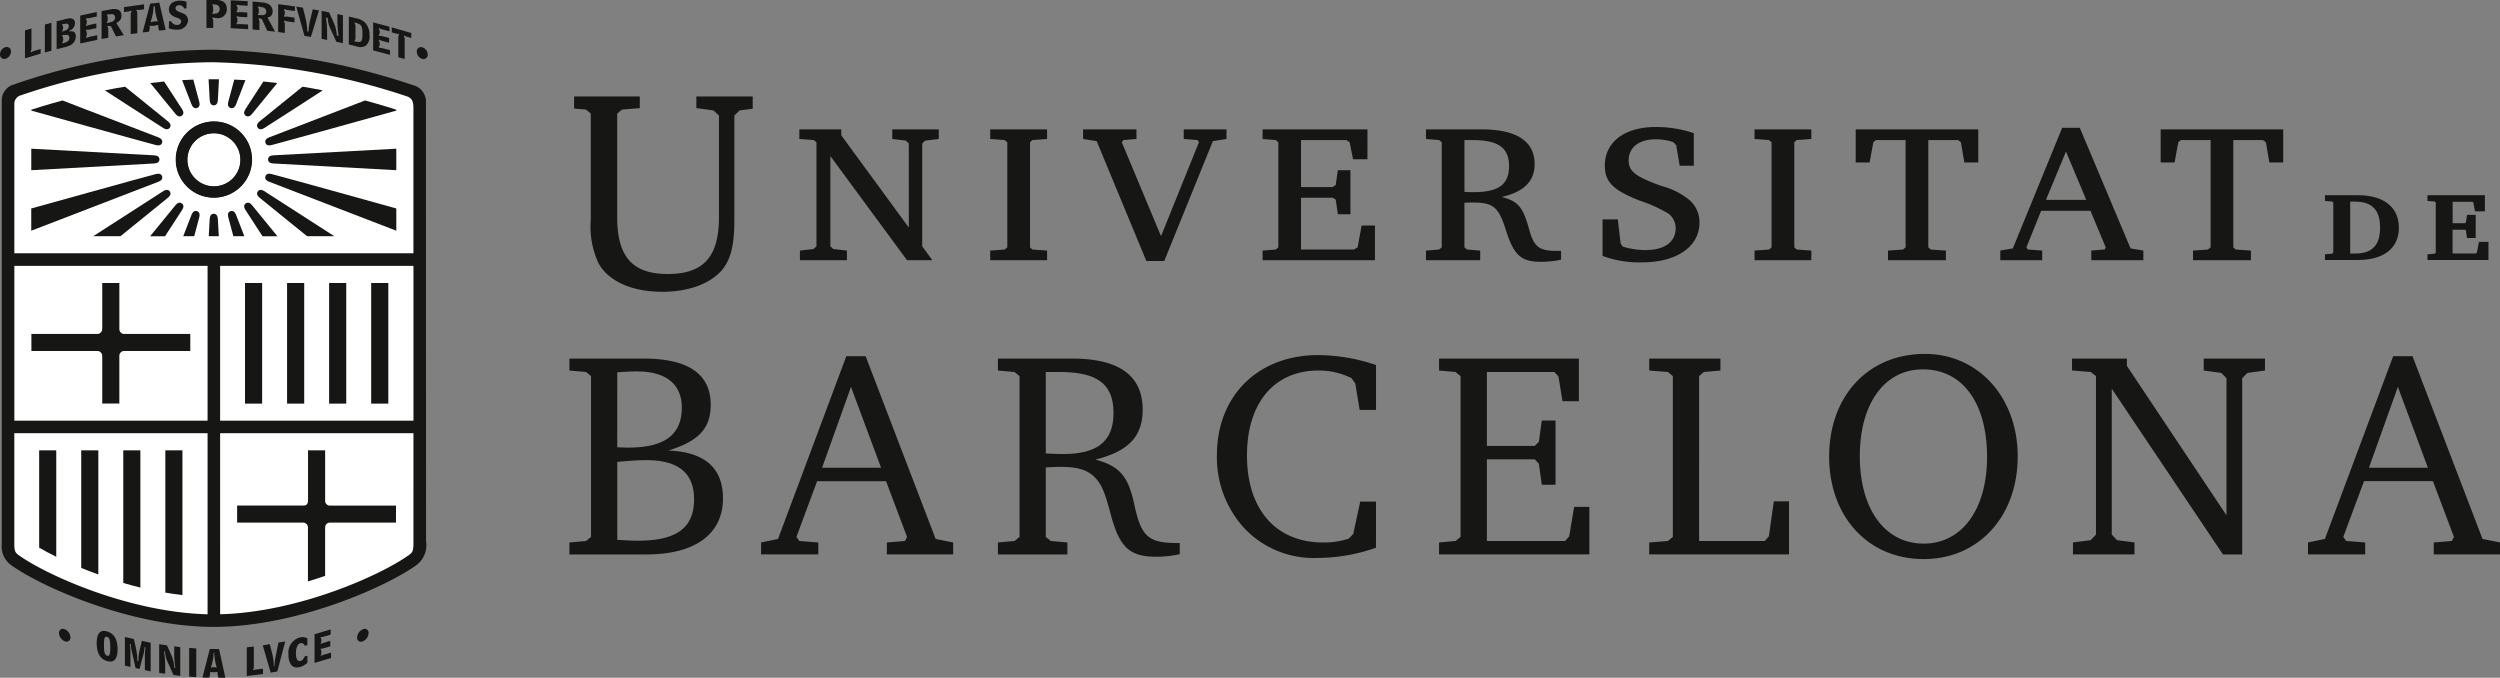 <svg xmlns="http://www.w3.org/2000/svg" xmlns:xlink="http://www.w3.org/1999/xlink" width="257.039" height="69.683"
    viewBox="0 0 257.039 69.683">
    <rect x="0" y="0" width="257.039" height="69.683" fill="#808080" stroke="none"/>
    <defs>
        <clipPath id="clip-path">
            <rect id="Rectangle_103" data-name="Rectangle 103" width="257.039" height="69.683" fill="none" />
        </clipPath>
    </defs>
    <g id="Group_139" data-name="Group 139" transform="translate(0 0)">
        <g id="Group_138" data-name="Group 138" transform="translate(0 0)" clip-path="url(#clip-path)">
            <path id="Path_229" data-name="Path 229"
                d="M40,24l0,.03,0-.03ZM21.665,60.333h-.015c-8.37,0-17.449-4.1-20.454-6.293a2.7,2.7,0,0,1-.656-.677,2.251,2.251,0,0,1-.317-1.1C.21,40.882.186,7.534.186,7.189a1.894,1.894,0,0,1,.342-1.07,1.837,1.837,0,0,1,.889-.674A61.448,61.448,0,0,1,21.5,1.806,67.3,67.3,0,0,1,41.747,5.424l.036.012a1.878,1.878,0,0,1,1.26,1.708v.042l.03,44.653a2.459,2.459,0,0,1-.964,2.167c-3,2.2-12.081,6.314-20.445,6.326"
                transform="translate(0.376 3.654)" fill="#fff" />
            <path id="Path_230" data-name="Path 230"
                d="M207.363,15.429l3.089,8.312h-6.063Zm-.484-3.153-7.018,18.788-1.741.36v1.23H204v-1.23l-1.95-.151-.3-.42,2.131-5.731h7.085l2.161,5.731-.215.42-1.859.151v1.23h6.813v-1.23l-1.8-.36-7.2-18.788ZM173.957,32.655h6.326v-1.23l-1.8-.239-.538-.574v-15l11.434,17.044h1.977V14.529l.544-.541,1.8-.242V12.519H187.4v1.227l1.8.242.541.541v14.1L179.5,13.268v-.75H173.86v1.227l1.925.151.538.423V30.612l-.538.574-1.829.239ZM158.524,13.628c4.081,0,6.6,3.452,6.6,9,0,5.4-2.581,8.914-6.514,8.914-3.99,0-6.568-3.542-6.568-9,0-5.4,2.548-8.914,6.48-8.914m.212-1.59c-5.825,0-9.845,4.322-9.845,10.564,0,6.181,4.02,10.531,9.721,10.531,5.646,0,9.666-4.38,9.666-10.561,0-6.063-4.05-10.534-9.542-10.534M130.386,32.655h14.375V27.193H143.2l-.508,3.6-.42.481h-6.752V14.32L136,13.9l1.711-.151V12.519h-7.321v1.227l1.919.151.508.423V30.854l-.508.42-1.919.151Zm-21.606,0h15.455V27.762h-1.563l-.508,3.032-.42.481H113.7v-8.4h4.924l.42.45.3,2.161h1.412v-6.6h-1.412l-.3,2.188-.42.423H113.7V13.9h6.937l.42.45.417,2.551h1.684v-4.38H108.781v1.227l1.7.151.514.423V30.854l-.514.42-1.7.151ZM102.3,27.224h-1.623l-.719,3.331-.478.481a8.073,8.073,0,0,1-2.612.39c-4.863,0-7.835-3.391-7.835-8.944,0-5.4,2.79-8.735,7.351-8.735a7.478,7.478,0,0,1,3.394.783l.39.541.45,2.729H102.3V13.178a19.058,19.058,0,0,0-5.942-1.019c-6.184,0-10.416,4.171-10.416,10.292A10.748,10.748,0,0,0,88.7,29.893a9.781,9.781,0,0,0,7.563,3.122,18.165,18.165,0,0,0,6.033-1.049ZM68.347,13.9h1.442c3.872,0,5.519,1.26,5.519,4.2,0,2.911-1.62,4.229-5.19,4.229-.36,0-.753,0-1.771-.057Zm-4.921-1.378v1.227l1.711.151.511.423V30.854l-.511.42-1.711.151v1.23h7.142v-1.23l-1.711-.151-.511-.42V23.711c1.019-.057,1.17-.057,1.59-.057,1.711,0,2.763.326,3.512,1.14.632.689.958,1.409,1.529,3.57.931,3.573,1.953,4.531,4.773,4.531a11.662,11.662,0,0,0,2.37-.269V31.482c-3.18.03-3.932-.568-4.652-3.869-.629-3-1.5-4.023-4.02-4.712,3.391-.84,4.86-2.373,4.86-5.132,0-3.482-2.4-5.25-7.233-5.25ZM48.319,15.429l3.092,8.312H45.348Zm-.481-3.153L40.817,31.065l-1.741.36v1.23h5.882v-1.23l-1.95-.151-.3-.42,2.128-5.731h7.085l2.161,5.731-.212.42-1.862.151v1.23h6.816v-1.23l-1.8-.36-7.2-18.788ZM24.29,23.143c1.26-.121,2.161-.181,3-.181,3.273,0,4.894,1.321,4.894,4.02,0,2.944-1.8,4.262-5.764,4.262-.447,0-.568,0-2.131-.088Zm0-9.216c1.381-.088,1.684-.088,2.043-.088,2.971,0,4.591,1.318,4.591,3.721,0,2.79-1.771,4.111-5.5,4.111-.269,0-.357,0-1.14-.03Zm-4.921-1.409v1.227l1.711.151.511.423V30.854l-.511.42-1.711.151v1.23h7.922c5.011,0,7.865-2.1,7.865-5.761,0-3.122-1.862-4.773-5.613-4.924,3.119-.958,4.353-2.279,4.353-4.712,0-3.15-2.312-4.739-6.873-4.739Z"
                transform="translate(39.176 24.349)" fill="#161615" />
            <path id="Path_231" data-name="Path 231"
                d="M169.237,5.664h3.053V16.7l-.278.218-1.532.109v.991h5.955v-.991l-1.563-.109-.248-.218V5.664h3.047l.3.221.36,2.083h1.424v-3.4h-12.6v3.4h1.43l.384-2.083ZM157.419,6.843l2.086,4.969H155.36Zm-.39-2.439-5.075,12.4-1.288.218v.991h4.31v-.991l-1.481-.109-.142-.218,1.511-3.76h5.075l1.566,3.76-.106.218-1.375.109v.991h5.353v-.991l-1.315-.218-5.22-12.4Zm-19.145,1.26h3.047V16.7l-.272.218-1.539.109v.991h5.955v-.991l-1.563-.109-.248-.218V5.664h3.053l.3.221.354,2.083h1.43v-3.4H135.8v3.4h1.43l.384-2.083Zm-6.647-1.1H125.4v.988l1.478.112.272.221V16.7l-.272.218-1.478.109v.991h5.84v-.991l-1.505-.109-.248-.218V5.885l.248-.221,1.505-.112ZM109.774,17.576a10.929,10.929,0,0,0,4.059.662c3.567,0,5.906-1.62,5.906-4.093a3.024,3.024,0,0,0-1.016-2.3,7.444,7.444,0,0,0-2.887-1.457c-2.717-.988-3.379-1.511-3.379-2.636,0-1.345,1.076-2.17,2.8-2.17a5.5,5.5,0,0,1,1.808.305l.278.3.36,2.116h1.451V4.951a12.317,12.317,0,0,0-3.9-.632c-3.21,0-5.247,1.535-5.247,3.981,0,1.671.855,2.524,3.6,3.594a14.772,14.772,0,0,1,2.581,1.127,1.845,1.845,0,0,1,1.1,1.726c0,1.4-1.158,2.228-3.1,2.228a8,8,0,0,1-2.333-.357l-.218-.3-.3-2.5h-1.563ZM95.57,5.664H96.4c2.663,0,3.76.795,3.76,2.69,0,1.865-1.073,2.663-3.624,2.663-.36,0-.6,0-.961-.03Zm-3.951-1.1v.988l1.339.112.281.221V16.7l-.281.218-1.339.109v.991h5.574v-.991l-1.348-.109L95.57,16.7V12.114c.381-.027.517-.027.907-.027,2.055,0,2.605.465,3.349,2.8.819,2.636,1.563,3.295,3.648,3.295a10.145,10.145,0,0,0,2.031-.218v-.907h-.438c-1.783,0-2.309-.387-2.8-2.061-.662-2.442-1.127-3.02-2.856-3.485,2.279-.523,3.376-1.62,3.376-3.376,0-2.361-1.865-3.57-5.462-3.57Zm-6.015,0H74.817v.988l1.345.112.275.221V16.7l-.275.218-1.345.109v.991H86.373v-3.57H85L84.589,16.7l-.384.218H78.771V11.594h3.267l.3.19.221,1.511h1.291V8.765H82.558l-.221,1.511-.3.218H78.771V5.664h4.667l.329.221.354,1.756H85.6ZM62.869,18.1h1.838l5-12.326,1.4-.221V4.564H66.711v.988l1.427.112.139.221-3.9,9.66-4.035-9.66.163-.221,1.345-.112V4.564H56.361v.988l1.4.221ZM52.661,4.564H46.813v.988l1.484.112.275.221V16.7l-.275.218-1.484.109v.991h5.849v-.991l-1.511-.109-.245-.218V5.885l.245-.221,1.511-.112Zm-14.215,10.1L31.5,5.171V4.564H27.19v.988l1.484.112.275.221V16.591l-.3.275-1.4.16v.991h4.833v-.991l-1.4-.16-.3-.275V7.311l7.88,10.706h2.605l-1.043-1.427V6.021l.3-.3,1.4-.166V4.564H36.744v.988l1.4.166.3.3Z"
                transform="translate(54.995 8.737)" fill="#161615" />
            <path id="Path_232" data-name="Path 232"
                d="M89.622,6.64v.589l.735.054.121.106v5.16l-.133.106-.722.057V13.3h6.272V11.44h-.976l-.212,1.082-.1.109h-2.4V10.186H93.47l.109.079.109.774h.895V8.659h-.895l-.109.777-.109.079H92.212v-2.2h2.04l.088.079.172.9h1.016V6.64ZM81.678,7.3h.532c1.717,0,2.542.871,2.542,2.663,0,1.817-.819,2.672-2.542,2.672h-.532ZM79.085,6.64v.589l.725.054.13.106v5.16l-.13.106-.725.057V13.3h3.4c2.657,0,4.2-1.215,4.2-3.313,0-2.116-1.554-3.346-4.2-3.346Z"
                transform="translate(159.957 13.431)" fill="#161615" />
            <path id="Path_233" data-name="Path 233"
                d="M37.893,3.28H32.1v1.2l1.762.239.562.526v10.44c0,4.09-1.59,5.852-5.265,5.852-3.618,0-5.2-1.762-5.2-5.852V5.042l.5-.411,1.823-.148V3.28H19.528V4.525l1.215.106.5.411V15.951a8.9,8.9,0,0,0,.822,4.531c1.058,1.826,3.44,2.884,6.529,2.884,2.648,0,4.854-.795,6.088-2.176.94-1.091,1.324-2.56,1.324-5.238V5.248l.529-.526,1.357-.181Z"
                transform="translate(39.497 6.635)" fill="#161615" />
            <path id="Path_234" data-name="Path 234"
                d="M4.365,21.515c-.713-.212-1.079.206-1.076,1.209s.357,1.623,1.061,1.832a1.207,1.207,0,0,0,.336.054c.5,0,.75-.429.75-1.269,0-1-.36-1.614-1.07-1.826m.317,1.566a3.486,3.486,0,0,1-.048.725c-.045.187-.121.212-.181.212a.3.3,0,0,1-.085-.012c-.251-.079-.332-.339-.332-1.079,0-.644.06-.871.233-.871a.228.228,0,0,1,.085.015c.245.07.329.336.329,1.01"
                transform="translate(6.652 43.409)" fill="#161615" />
            <path id="Path_235" data-name="Path 235"
                d="M5.771,22.974a4.629,4.629,0,0,0-.136,1.161l-.112-.024a5.63,5.63,0,0,0-.118-1.2L5.179,21.9l-.006-.024-.925-.209v2.947l.571.127V23.2a5.893,5.893,0,0,0-.063-.825l.1.021a3.422,3.422,0,0,0,.088.671l.4,1.774.006.021.408.091L6.1,23.663a4.062,4.062,0,0,0,.175-.952l.1.021A7.644,7.644,0,0,0,6.3,23.6v1.472l.6.133V22.26l-.9-.2Z"
                transform="translate(8.592 43.827)" fill="#161615" />
            <path id="Path_236" data-name="Path 236"
                d="M6.968,22.938a11.448,11.448,0,0,0,.115,1.418l-.1-.015a3.785,3.785,0,0,0-.3-1.282l-.453-1.016-.009-.018-.8-.112V24.86l.617.085v-.9a9.511,9.511,0,0,0-.115-1.387l.106.015a2.819,2.819,0,0,0,.251,1.046l.6,1.333.009.018.7.1V22.221l-.617-.091Z"
                transform="translate(10.944 44.322)" fill="#161615" />
            <path id="Path_237" data-name="Path 237" d="M6.434,24.986l.731.054V22.093l-.731-.054Z"
                transform="translate(13.014 44.576)" fill="#161615" />
            <path id="Path_238" data-name="Path 238"
                d="M7.644,22.075,6.9,24.968l-.012.045.7.006.076-.305a.88.88,0,0,0,.006-.293l0-.006a1.038,1.038,0,0,0,.4.048h.021a1.261,1.261,0,0,0,.348-.039l.012.006a.59.59,0,0,0-.006.254l.079.345.719.006L8.6,22.084Zm.7,1.913a.955.955,0,0,0-.275-.033H8.055a1.113,1.113,0,0,0-.281.03l-.015-.024a4.959,4.959,0,0,0,.284-1.493l.063,0a5.319,5.319,0,0,0,.254,1.5Z"
                transform="translate(13.926 44.65)" fill="#161615" />
            <path id="Path_239" data-name="Path 239"
                d="M9.05,24.435l-.021-.018a.568.568,0,0,0,.091-.36V21.99l-.725.091v2.944l1.635-.2.03,0v-.553l-.635.082a1.334,1.334,0,0,0-.375.088"
                transform="translate(16.978 44.478)" fill="#161615" />
            <path id="Path_240" data-name="Path 240"
                d="M10.322,23.086a7.317,7.317,0,0,0-.184,1.294l-.051.009a6.149,6.149,0,0,0-.178-1.312L9.657,22.1l-.719.13L9.745,25l.009.03.68-.121.816-3.092-.7.124Z"
                transform="translate(18.078 44.128)" fill="#161615" />
            <path id="Path_241" data-name="Path 241"
                d="M10.966,21.706a1.617,1.617,0,0,0-1.152,1.786,1.7,1.7,0,0,0,.227.961.735.735,0,0,0,.638.336,1.129,1.129,0,0,0,.275-.036,1.731,1.731,0,0,0,.792-.447l.009-.009V23.58l-.269.066-.006.018c-.121.263-.263.414-.438.456-.3.073-.465-.209-.465-.783,0-.6.172-.97.487-1.049.163-.036.3.039.417.245l.015.021.26-.06v-.707l-.021-.009a1.186,1.186,0,0,0-.768-.073"
                transform="translate(19.85 43.837)" fill="#161615" />
            <path id="Path_242" data-name="Path 242"
                d="M11.687,24a1.407,1.407,0,0,0-.36.148l-.015-.009a.613.613,0,0,0,.088-.305V23.71a.4.4,0,0,0-.091-.278l.033-.042a1.093,1.093,0,0,0,.366-.067l.608-.175v-.565l-.629.187a1.385,1.385,0,0,0-.36.151l-.018-.012a.61.61,0,0,0,.091-.3V22.5a.38.38,0,0,0-.091-.26l.033-.042h.024a1.17,1.17,0,0,0,.342-.063l.647-.19V21.41L10.7,21.9v2.947l1.7-.5v-.553Z"
                transform="translate(21.64 43.305)" fill="#161615" />
            <path id="Path_243" data-name="Path 243"
                d="M.85,1.164l.665-.2V2.993a.594.594,0,0,1-.106.384l.063.042a1.618,1.618,0,0,1,.39-.163l.6-.181v.478L.85,4.039Z"
                transform="translate(1.719 1.959)" fill="#161615" />
            <path id="Path_244" data-name="Path 244" d="M2.2,3.645l-.671.184V.958L2.2.774Z"
                transform="translate(3.084 1.566)" fill="#161615" />
            <path id="Path_245" data-name="Path 245"
                d="M2.773.721a1.67,1.67,0,0,1,.7-.085.472.472,0,0,1,.345.49.827.827,0,0,1-.589.771v.082c.45-.094.671.076.671.5a1.027,1.027,0,0,1-.42.831,2.327,2.327,0,0,1-.8.3l-.75.187V.932Zm-.284.571a.353.353,0,0,1,.109.251v.1a.6.6,0,0,1-.109.3l.066.045a2.571,2.571,0,0,1,.366-.151.44.44,0,0,0,.254-.417.219.219,0,0,0-.218-.251c-.1,0-.157.03-.266.039a.655.655,0,0,1-.136,0ZM2.6,2.8a.57.57,0,0,1-.109.354l.066.048c.4-.133.68-.206.68-.583a.276.276,0,0,0-.314-.305,2.979,2.979,0,0,1-.366.027l-.066.082A.365.365,0,0,1,2.6,2.7Z"
                transform="translate(3.891 1.26)" fill="#161615" />
            <path id="Path_246" data-name="Path 246"
                d="M2.728.771,4.43.408V.87l-.668.142a1.142,1.142,0,0,1-.4.039L3.3,1.124a.367.367,0,0,1,.106.266V1.5a.589.589,0,0,1-.106.3l.063.048a1.549,1.549,0,0,1,.4-.133l.626-.133v.487L3.762,2.2a1.151,1.151,0,0,1-.4.033L3.3,2.315a.367.367,0,0,1,.106.284v.124a.533.533,0,0,1-.106.305l.063.048a1.476,1.476,0,0,1,.4-.133l.716-.154v.478l-1.75.375Z"
                transform="translate(5.518 0.826)" fill="#161615" />
            <path id="Path_247" data-name="Path 247"
                d="M4.336.362A1.489,1.489,0,0,1,5.109.353a.612.612,0,0,1,.384.623.721.721,0,0,1-.487.734l-.015.082.744,1.2-.795.139L4.4,2.048A.733.733,0,0,1,4.1,2.042l-.054.076c.094.1.094.257.094.49v.659l-.686.124V.516ZM3.991.924a.4.4,0,0,1,.091.275v.139a.505.505,0,0,1-.1.366l.057.051c.187-.066.366-.085.523-.148a.484.484,0,0,0,.284-.432A.311.311,0,0,0,4.571.839c-.139-.024-.32.036-.517.015Z"
                transform="translate(6.99 0.618)" fill="#161615" />
            <path id="Path_248" data-name="Path 248"
                d="M5.589,3.115l-.68.094V1.154A.491.491,0,0,1,5.018.848L4.951.794a1.273,1.273,0,0,1-.4.106L4.217.945V.434L6.284.147V.661L5.949.7a1.129,1.129,0,0,1-.4.009L5.483.785a.386.386,0,0,1,.106.272Z"
                transform="translate(8.529 0.298)" fill="#161615" />
            <path id="Path_249" data-name="Path 249"
                d="M5.628.191l.94-.1.65,2.8-.677.073-.076-.305a.6.6,0,0,1,.009-.26L6.432,2.37a1.3,1.3,0,0,1-.4.091,1.059,1.059,0,0,1-.42-.006l-.039.036a.764.764,0,0,1,0,.3L5.5,3.077l-.65.07Zm.354.284a5.274,5.274,0,0,1-.305,1.569l.042.051a1.38,1.38,0,0,1,.329-.073,1.125,1.125,0,0,1,.3.006L6.4,1.965A4.435,4.435,0,0,1,6.117.46Z"
                transform="translate(9.812 0.185)" fill="#161615" />
            <path id="Path_250" data-name="Path 250"
                d="M7.564.822,7.337.837A.593.593,0,0,0,6.8.486C6.578.5,6.433.638,6.433.8c0,.278.369.366.831.559a.755.755,0,0,1,.459.686,1.051,1.051,0,0,1-1.1.964,2.31,2.31,0,0,1-.88-.142l.024-.719.209-.012a.671.671,0,0,0,.641.384.38.38,0,0,0,.4-.342c0-.29-.323-.345-.62-.462-.429-.175-.644-.435-.644-.792,0-.493.369-.852,1.034-.9a2.124,2.124,0,0,1,.777.112Z"
                transform="translate(11.612 0.043)" fill="#161615" />
            <path id="Path_251" data-name="Path 251"
                d="M7.023,2.871V0l.895,0A1.614,1.614,0,0,1,8.7.136.856.856,0,0,1,9.118.91a.912.912,0,0,1-1.037.952,1.531,1.531,0,0,1-.4-.076l-.057.066a.715.715,0,0,1,.094.456v.565Zm.6-2.388a.6.6,0,0,1,.085.336V.952a.606.606,0,0,1-.091.405l.048.076c.154-.036.305-.027.441-.07A.419.419,0,0,0,8.377.931.427.427,0,0,0,7.99.478,1.407,1.407,0,0,1,7.685.42Z"
                transform="translate(14.205 0.001)" fill="#161615" />
            <path id="Path_252" data-name="Path 252"
                d="M7.85.01,9.588.1V.566L8.9.53A1.213,1.213,0,0,1,8.5.46L8.43.518a.465.465,0,0,1,.112.3V.923a.433.433,0,0,1-.112.269l.07.066a1.371,1.371,0,0,1,.405-.03l.641.033v.49L8.9,1.715a1.175,1.175,0,0,1-.405-.07l-.07.063a.46.46,0,0,1,.112.311v.124a.415.415,0,0,1-.112.278l.07.063A1.493,1.493,0,0,1,8.9,2.461l.731.036v.481l-1.786-.1Z"
                transform="translate(15.877 0.021)" fill="#161615" />
            <path id="Path_253" data-name="Path 253"
                d="M9.481.139a1.666,1.666,0,0,1,.783.2.833.833,0,0,1,.387.725c0,.384-.2.583-.49.608l-.015.073.753,1.4-.8-.079L9.541,1.843a.862.862,0,0,1-.293-.088l-.057.057a.819.819,0,0,1,.1.517v.662l-.7-.066V.051ZM9.133.607a.49.49,0,0,1,.094.3v.142a.421.421,0,0,1-.1.339l.06.063c.187-.015.369.015.523-.006A.339.339,0,0,0,10,1.091.442.442,0,0,0,9.719.677C9.577.619,9.4.631,9.2.553Z"
                transform="translate(17.378 0.104)" fill="#161615" />
            <path id="Path_254" data-name="Path 254"
                d="M11.185.845,10.508.755a1.458,1.458,0,0,1-.4-.106L10.039.7a.515.515,0,0,1,.109.3v.106a.417.417,0,0,1-.109.263l.066.07a1.282,1.282,0,0,1,.4,0l.635.088v.49l-.635-.088a1.272,1.272,0,0,1-.4-.1l-.066.054a.506.506,0,0,1,.109.326v.892l-.686-.094V.141l1.723.233Z"
                transform="translate(19.138 0.286)" fill="#161615" />
            <path id="Path_255" data-name="Path 255"
                d="M11.015,1.366a6.133,6.133,0,0,1,.19,1.412l.13.021a6.274,6.274,0,0,1,.212-1.342l.224-.949.647.109L11.58,3.345l-.662-.109L10.078.223l.683.115Z"
                transform="translate(20.384 0.452)" fill="#161615" />
            <path id="Path_256" data-name="Path 256"
                d="M12.185,1.573A3.705,3.705,0,0,1,12.5,2.894l.19.036a11.316,11.316,0,0,1-.127-1.466V.7l.568.115V3.689l-.671-.136-.629-1.378a2.792,2.792,0,0,1-.26-1.079l-.187-.039A9.168,9.168,0,0,1,11.505,2.5v.861l-.565-.115V.37l.774.157Z"
                transform="translate(22.127 0.749)" fill="#161615" />
            <path id="Path_257" data-name="Path 257"
                d="M12.6.738a1.8,1.8,0,0,1,.943.459,1.833,1.833,0,0,1,.45,1.285A1.25,1.25,0,0,1,13.6,3.567a1.136,1.136,0,0,1-.988.048l-.75-.181V.563Zm-.057,1.968a.417.417,0,0,1-.109.354l.066.085c.169-.027.366.085.526.009.088-.039.233-.1.233-.611v-.2c0-.444-.009-.71-.2-.91-.151-.16-.417-.184-.559-.269l-.066.045a.607.607,0,0,1,.109.408Z"
                transform="translate(24.002 1.14)" fill="#161615" />
            <path id="Path_258" data-name="Path 258"
                d="M12.693.763l1.681.444v.469L13.715,1.5a1.364,1.364,0,0,1-.393-.154l-.066.045a.564.564,0,0,1,.109.314v.112a.35.35,0,0,1-.109.245l.066.082a1.428,1.428,0,0,1,.393.054l.617.163v.487l-.617-.16a1.445,1.445,0,0,1-.393-.157l-.066.045a.6.6,0,0,1,.109.339v.124a.355.355,0,0,1-.109.257l.066.076a1.316,1.316,0,0,1,.393.057l.707.187v.478l-1.729-.456Z"
                transform="translate(25.673 1.544)" fill="#161615" />
            <path id="Path_259" data-name="Path 259"
                d="M14.656,4.189,14,4V1.941a.337.337,0,0,1,.1-.26l-.063-.076a1.282,1.282,0,0,1-.39-.07l-.32-.091V.931l2.007.58v.511l-.326-.094a1.38,1.38,0,0,1-.393-.16l-.06.045a.561.561,0,0,1,.1.314Z"
                transform="translate(26.953 1.884)" fill="#161615" />
            <path id="Path_260" data-name="Path 260"
                d="M2.6,21.43a.958.958,0,0,1,.586.831.406.406,0,0,1-.589.4.954.954,0,0,1-.586-.834.405.405,0,0,1,.589-.4"
                transform="translate(4.057 43.269)" fill="#161615" />
            <path id="Path_261" data-name="Path 261"
                d="M12.737,21.43a.4.4,0,0,1,.586.4.973.973,0,0,1-.589.837.4.4,0,0,1-.586-.4.962.962,0,0,1,.589-.834"
                transform="translate(24.571 43.27)" fill="#161615" />
            <path id="Path_262" data-name="Path 262"
                d="M.565,1.614a.44.44,0,0,1,.565.456.791.791,0,0,1-.568.738A.435.435,0,0,1,0,2.351a.789.789,0,0,1,.565-.738"
                transform="translate(0 3.233)" fill="#161615" />
            <path id="Path_263" data-name="Path 263"
                d="M14.742,1.619a.789.789,0,0,1,.562.734.441.441,0,0,1-.565.459.793.793,0,0,1-.562-.741.438.438,0,0,1,.565-.453"
                transform="translate(28.674 3.243)" fill="#161615" />
            <rect id="Rectangle_99" data-name="Rectangle 99" width="1.762" height="12.402"
                transform="translate(33.838 29.096)" fill="#161615" />
            <rect id="Rectangle_100" data-name="Rectangle 100" width="1.762" height="12.402"
                transform="translate(29.516 29.096)" fill="#161615" />
            <rect id="Rectangle_101" data-name="Rectangle 101" width="1.762" height="12.402"
                transform="translate(38.163 29.096)" fill="#161615" />
            <rect id="Rectangle_102" data-name="Rectangle 102" width="1.762" height="12.402"
                transform="translate(25.19 29.096)" fill="#161615" />
            <path id="Path_264" data-name="Path 264"
                d="M17.405,14.864H10.529a.508.508,0,0,1-.417-.484V9.626H8.352v4.588a.242.242,0,0,0-.006.085.52.52,0,0,1-.423.565H1.068v1.753H7.923a.518.518,0,0,1,.423.565.221.221,0,0,0,.006.082v4.758h1.759V17.1a.508.508,0,0,1,.417-.481h6.876Z"
                transform="translate(2.16 19.47)" fill="#161615" />
            <path id="Path_265" data-name="Path 265" d="M2.763,15.318V27.387l0,.024q.843.34,1.759.671V15.318Z"
                transform="translate(5.588 30.983)" fill="#161615" />
            <path id="Path_266" data-name="Path 266" d="M1.332,15.318V25.326c.5.293,1.079.6,1.726.919l.033.012V15.318Z"
                transform="translate(2.694 30.983)" fill="#161615" />
            <path id="Path_267" data-name="Path 267"
                d="M17.521,21a.5.5,0,0,1-.405-.453V15.317H15.357v5.12c0,.339-.109.562-.484.562H8.066v1.753h6.843a.519.519,0,0,1,.438.568V28.8c.6-.181,1.2-.378,1.768-.574V23.212a.5.5,0,0,1,.429-.459H24.4V21Z"
                transform="translate(16.314 30.981)" fill="#161615" />
            <path id="Path_268" data-name="Path 268" d="M5.624,15.318V29.947c.583.1,1.173.184,1.759.257l0-.012V15.318Z"
                transform="translate(11.375 30.983)" fill="#161615" />
            <path id="Path_269" data-name="Path 269"
                d="M4.193,15.318V28.956c.577.166,1.164.326,1.759.475l0-.024V15.318Z" transform="translate(8.481 30.983)"
                fill="#161615" />
            <path id="Path_270" data-name="Path 270"
                d="M43.675,7.164a1.759,1.759,0,0,0-1.351-1.835A69.6,69.6,0,0,0,21.7,1.69,63.928,63.928,0,0,0,1.214,5.3,1.674,1.674,0,0,0,.062,6.925l0,45.581a2.37,2.37,0,0,0,.913,2.143c3.062,2.228,12.335,6.384,20.88,6.387h.009c8.545,0,17.815-4.159,20.88-6.387a2.558,2.558,0,0,0,.94-2.415ZM21.223,39.832H1.356V23.918H21.223ZM1.888,6.429A62.482,62.482,0,0,1,21.7,2.978a68,68,0,0,1,20.076,3.53c.435.184.589.45.611,1.085V22.618l-20.511,0-20.52,0,0-15.3a.913.913,0,0,1,.532-.892m-.154,47.18c-.345-.251-.381-.541-.381-1.1l0-11.383H21.223V59.739c-8.07-.2-16.621-4.044-19.49-6.13m40.657-1.375c0,.819-.018,1.091-.411,1.375-2.868,2.083-11.4,5.924-19.466,6.127V41.123H42.391Zm-19.877-12.4V23.918H42.391V39.832Z"
                transform="translate(0.119 3.419)" fill="#161615" />
            <path id="Path_271" data-name="Path 271"
                d="M13.8,8.041a3.911,3.911,0,1,0-3.911,3.9,3.907,3.907,0,0,0,3.911-3.9m-1.179,0a2.732,2.732,0,1,1-2.732-2.72,2.729,2.729,0,0,1,2.732,2.72"
                transform="translate(12.087 8.385)" fill="#161615" />
            <path id="Path_272" data-name="Path 272"
                d="M7.618,7.271c.281,0,.4.236.417.52.027.441.1,1.786.1,1.786L7.1,9.58s.07-1.345.1-1.789c.015-.284.136-.52.414-.52"
                transform="translate(14.362 14.707)" fill="#161615" />
            <path id="Path_273" data-name="Path 273"
                d="M13.809,8.033a3.911,3.911,0,1,0-3.911,3.9,3.906,3.906,0,0,0,3.911-3.9m-1.179,0A2.732,2.732,0,1,1,9.9,5.316a2.727,2.727,0,0,1,2.732,2.717"
                transform="translate(12.109 8.374)" fill="#161615" />
            <path id="Path_274" data-name="Path 274"
                d="M7.63,5.38c.281,0,.4-.236.417-.52.03-.5.06-1.091.118-2.158-.4-.009-.734-.009-1.07-.006.057,1.07.088,1.659.118,2.164.015.284.136.52.414.52"
                transform="translate(14.35 5.451)" fill="#161615" />
            <path id="Path_275" data-name="Path 275"
                d="M7.647,7.195c-.266-.085-.45.1-.556.366-.2.5-.858,2.216-.858,2.216h1.13s.4-1.493.523-1.959c.07-.275.03-.535-.236-.62"
                transform="translate(12.605 14.511)" fill="#161615" />
            <path id="Path_276" data-name="Path 276"
                d="M8.362,6.971c-.227-.166-.459-.045-.641.175-.517.626-2.615,3.2-2.615,3.2l1.532,0S8.036,8.2,8.4,7.636c.154-.239.2-.5-.03-.665"
                transform="translate(10.329 13.943)" fill="#161615" />
            <path id="Path_277" data-name="Path 277"
                d="M11.044,6.618c-.163-.227-.423-.187-.665-.033-1.266.807-7.209,4.64-7.209,4.64h2.8s3.736-3.017,4.894-3.966c.221-.181.342-.414.178-.641"
                transform="translate(6.412 13.063)" fill="#161615" />
            <path id="Path_278" data-name="Path 278"
                d="M14.517,6.173c-.088-.266-.348-.305-.623-.233C12.44,6.315,1.063,9.483,1.063,9.483v2.288S12.754,7.276,14.151,6.729c.266-.1.453-.287.366-.553"
                transform="translate(2.15 11.951)" fill="#161615" />
            <path id="Path_279" data-name="Path 279"
                d="M14.243,6.155c0-.278-.236-.4-.52-.414-1.5-.091-12.659-.683-12.659-.683v2.21s11.159-.6,12.659-.692c.284-.018.52-.136.52-.417"
                transform="translate(2.152 10.231)" fill="#161615" />
            <path id="Path_280" data-name="Path 280"
                d="M7.721,5.63c-.266.085-.45-.1-.556-.366-.215-.544-.514-1.321-.97-2.5.332-.021.722-.042,1.149-.057.3,1.115.481,1.777.617,2.3.07.275.03.535-.236.62"
                transform="translate(12.53 5.476)" fill="#161615" />
            <path id="Path_281" data-name="Path 281"
                d="M8.352,6.287c-.227.166-.459.045-.641-.175-.514-.623-1.532-1.877-2.6-3.183.381-.051.913-.106,1.424-.157.819,1.263,1.475,2.267,1.85,2.85.154.242.2.5-.03.665"
                transform="translate(10.34 5.608)" fill="#161615" />
            <path id="Path_282" data-name="Path 282"
                d="M10.241,7.166c-.163.227-.423.187-.665.033-1.266-.8-6.009-3.872-6.009-3.872s.608-.124,1.049-.206c.459-.082.858-.145,1.031-.172,0,0,3.261,2.627,4.419,3.576.221.181.342.414.178.641"
                transform="translate(7.215 5.966)" fill="#161615" />
            <path id="Path_283" data-name="Path 283"
                d="M14.515,7.773c-.088.266-.348.3-.623.233C12.438,7.631,1.064,4.46,1.064,4.46l.006-.091c1.239-.417,3.2-.952,3.2-.952s8.478,3.252,9.875,3.8c.266.106.453.29.366.556"
                transform="translate(2.152 6.912)" fill="#161615" />
            <path id="Path_284" data-name="Path 284"
                d="M8.023,7.195c.266-.085.453.1.559.366.2.5.858,2.216.858,2.216H8.31s-.4-1.493-.526-1.959c-.07-.275-.03-.535.239-.62"
                transform="translate(15.683 14.511)" fill="#161615" />
            <path id="Path_285" data-name="Path 285"
                d="M8.467,6.971c.227-.166.459-.045.641.175.517.626,2.615,3.2,2.615,3.2l-1.532,0S8.793,8.2,8.433,7.636c-.154-.239-.2-.5.03-.665"
                transform="translate(16.799 13.943)" fill="#161615" />
            <path id="Path_286" data-name="Path 286"
                d="M8.82,6.618c.163-.227.426-.187.665-.033,1.266.807,7.209,4.64,7.209,4.64h-2.8S10.153,8.208,9,7.258c-.221-.181-.342-.414-.175-.641"
                transform="translate(17.682 13.063)" fill="#161615" />
            <path id="Path_287" data-name="Path 287"
                d="M9.044,6.173c.088-.266.348-.305.623-.233C11.12,6.315,22.5,9.483,22.5,9.483v2.288S10.806,7.276,9.409,6.729c-.266-.1-.453-.287-.366-.553"
                transform="translate(18.247 11.951)" fill="#161615" />
            <path id="Path_288" data-name="Path 288"
                d="M9.119,6.155c0-.278.236-.4.52-.414,1.5-.091,12.662-.683,12.662-.683v2.21s-11.162-.6-12.662-.692c-.284-.018-.52-.136-.52-.417"
                transform="translate(18.444 10.231)" fill="#161615" />
            <path id="Path_289" data-name="Path 289"
                d="M8.023,5.63c.266.085.453-.1.559-.366.212-.544.511-1.321.967-2.5-.332-.021-.719-.042-1.146-.057-.3,1.115-.484,1.777-.62,2.3-.07.275-.03.535.239.62"
                transform="translate(15.683 5.476)" fill="#161615" />
            <path id="Path_290" data-name="Path 290"
                d="M8.467,6.287c.227.166.459.045.641-.175.514-.623,1.535-1.877,2.6-3.183-.384-.051-.916-.106-1.427-.157-.819,1.263-1.475,2.267-1.85,2.85-.154.242-.2.5.03.665"
                transform="translate(16.799 5.608)" fill="#161615" />
            <path id="Path_291" data-name="Path 291"
                d="M8.82,7.166c.163.227.426.187.665.033,1.266-.8,6.012-3.872,6.012-3.872s-.608-.124-1.049-.206c-.462-.082-.858-.145-1.031-.172,0,0-3.264,2.627-4.422,3.576-.221.181-.342.414-.175.641"
                transform="translate(17.682 5.966)" fill="#161615" />
            <path id="Path_292" data-name="Path 292"
                d="M9.044,7.773c.088.266.348.3.623.233C11.12,7.631,22.494,4.46,22.494,4.46l0-.091c-1.242-.417-3.207-.952-3.207-.952s-8.478,3.252-9.875,3.8c-.266.106-.453.29-.366.556"
                transform="translate(18.247 6.912)" fill="#161615" />
        </g>
    </g>
</svg>